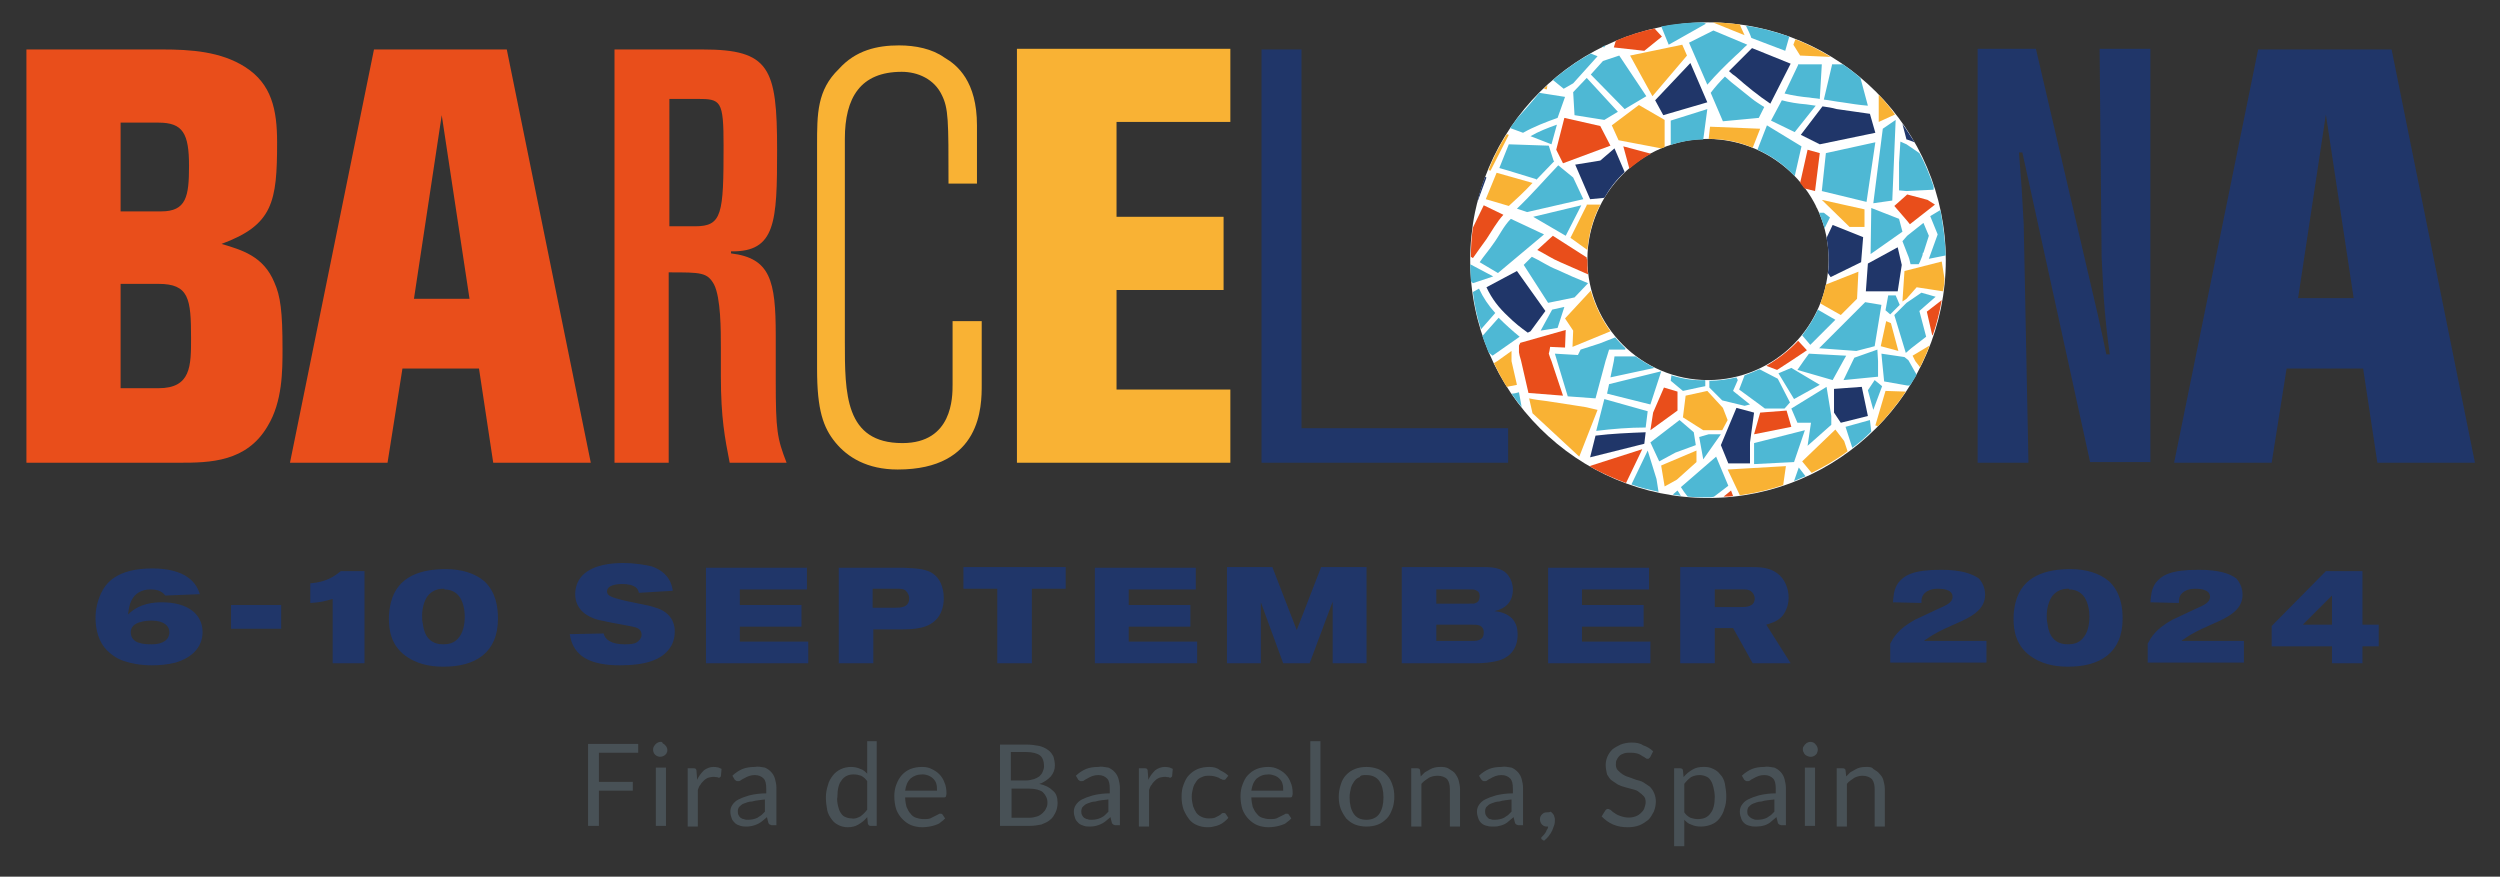 <svg xmlns="http://www.w3.org/2000/svg" xmlns:xlink="http://www.w3.org/1999/xlink" id="Capa_1" x="0px" y="0px" viewBox="0 0 369 129.4" style="enable-background:new 0 0 369 129.4;" xml:space="preserve"><rect x="0" y="0" width="369" height="129.4" fill="#333333" stroke="none"/><style type="text/css">	.st0{fill:#203669;}	.st1{fill:#485156;}	.st2{fill:#E94E1B;}	.st3{fill:#F9B234;}	.st4{fill:#FFFFFF;}	.st5{fill:#4EB8D4;}</style><g>	<path class="st0" d="M92,83.1c-1.6,0-4.4,0.2-6,1.8c-0.7,0.7-1.1,1.7-1.1,2.8c0,2.6,2.3,3.4,2.8,3.6c0.5,0.2,1.1,0.3,1.6,0.4   c0.7,0.2,3.9,0.7,4.5,0.9c0.4,0.1,0.9,0.4,0.9,1.1c0,0.5-0.4,0.9-0.7,1.1c-0.5,0.3-1.2,0.3-1.8,0.3c-2,0-2.9-0.7-3.1-1.6l-5,0.1   c0.1,0.6,0.3,1.9,1.5,3c1.7,1.5,4.5,1.6,5.9,1.6c3.8,0,6.2-0.8,7.4-2.6c0.5-0.7,0.7-1.6,0.7-2.4c0-1.3-0.6-2.7-2.5-3.4   c-0.6-0.2-1.2-0.4-1.8-0.5c-1-0.2-1.9-0.4-2.9-0.6c-0.8-0.2-2.2-0.5-2.6-0.9c-0.1-0.1-0.2-0.3-0.2-0.5c0-1,1.6-1.1,2.2-1.1   c2.1,0,2.4,0.8,2.5,1.3l5-0.3c-0.1-0.8-0.5-2.7-3.1-3.6C95.4,83.4,93.7,83.1,92,83.1L92,83.1z M123.8,83.7v14.2h5.1v-5h3.8   c2.3,0,4.4-0.1,5.7-1.7c0.7-0.9,0.9-2,0.9-2.9c0-1.9-0.8-3-1.3-3.4c-1.1-1-2.8-1-4.6-1.1H123.8z M142.2,83.7v3.2h5v11h5.1v-11h5   v-3.2H142.2z M104.2,83.7v14.2h15.1v-3.2h-10.1v-2.2h9.1v-3.2h-9.1v-2.3h9.9v-3.2H104.2z M161.6,83.7v14.2h15.1v-3.2h-10.1v-2.2   h9.1v-3.2h-9.1v-2.3h9.9v-3.2H161.6z M181.1,83.7v14.2h5v-9l3.3,9h3.9l3.4-9.1v9.1h5V83.7h-6.7l-3.6,9.3l-3.6-9.3L181.1,83.7z    M228.5,83.7v14.2h15.1v-3.2h-10.1v-2.2h9.1v-3.2h-9.1v-2.3h9.9v-3.2H228.5z M248,83.7v14.2h5.1v-5.2h2.7l2.9,5.2h5.6l-3.6-5.7   c0.6-0.2,1.6-0.4,2.4-1.3c0.6-0.8,0.9-1.7,0.9-2.7c0-1.4-0.6-2.8-1.7-3.6c-1.2-0.9-2.7-0.9-4-0.9L248,83.7z M206.9,83.7v14.2h10.9   c1.1,0,2.5-0.1,3.7-0.5c1.4-0.5,2.5-1.7,2.5-3.7c0-1-0.2-1.7-0.8-2.4c-0.8-0.8-1.8-1-2.6-1.1c1.7-0.4,2.7-1.4,2.7-3.2   c0-0.6-0.2-1.8-1.2-2.6c-1-0.7-2.3-0.7-3.3-0.7L206.9,83.7z M22.5,83.9c-5.3,0-6.9,2.2-7.6,3.7c-0.5,1.1-0.8,2.3-0.8,3.6   c0,1.8,0.5,3.6,1.7,4.8c0.7,0.7,1.6,1.3,2.6,1.6c0.9,0.3,2.3,0.6,4,0.6c1.2,0,2.3-0.1,3.5-0.4c2.7-0.8,4-2.5,4-4.5   c0-2.6-2.1-4.4-6-4.4c-1.1,0-3.3,0.1-5,1.8c0.1-0.8,0.2-1.9,1-2.8c0.3-0.3,1-0.9,2.3-0.9c0.7,0,1.6,0.1,2.2,0.9l5.1-0.2   c-0.2-0.6-0.6-1.7-1.8-2.5C26.6,84.4,24.8,83.9,22.5,83.9L22.5,83.9z M65.8,84c-3.6,0-7.1,1-8.1,4.9c-0.2,0.8-0.3,1.6-0.3,2.4   c0,1.7,0.3,4.2,2.9,5.8c1.9,1.2,4,1.3,5.2,1.3c4.6,0,8-2,8-7.1c0-1.7-0.3-3.9-2-5.5C70.1,84.6,68.1,84,65.8,84z M305.6,84   c-3.6,0-7.1,1-8.1,4.9c-0.2,0.8-0.3,1.6-0.3,2.4c0,1.7,0.3,4.2,2.9,5.8c1.9,1.2,4,1.3,5.2,1.3c4.6,0,8-2,8-7.1c0-1.7-0.3-3.9-2-5.5   C309.9,84.6,307.9,84,305.6,84L305.6,84z M286.5,84.1c-4.1,0-5.4,0.8-6.3,1.9c-0.7,1-0.7,1.9-0.8,2.9l4.2,0.1c0-0.5,0-1.2,0.8-1.7   c0.5-0.3,1-0.4,1.6-0.4c0.5,0,2.2,0,2.2,1.2c0,0.8-0.8,1.2-2.2,1.8c-2.5,1.2-2.8,1.3-3.4,1.6c-2.5,1.4-3.1,2.6-3.6,3.5v2.8h14.2   v-3.2h-8c-0.2,0-0.4,0-0.6,0c-0.2,0-0.4,0-0.6,0c0.1-0.1,0.2-0.2,0.4-0.3c1.1-0.8,2.6-1.5,3.1-1.7c0.8-0.4,1.6-0.7,2.4-1.1   c1.4-0.7,3.1-1.7,3.1-3.7c0-0.9-0.3-1.7-0.9-2.4C291.1,84.7,289.5,84.1,286.5,84.1L286.5,84.1z M324.5,84.1c-4.1,0-5.4,0.8-6.3,1.9   c-0.7,1-0.7,1.9-0.8,2.9l4.2,0.1c0-0.5,0-1.2,0.8-1.7c0.5-0.3,1-0.4,1.6-0.4c0.5,0,2.2,0,2.2,1.2c0,0.8-0.8,1.2-2.2,1.8   c-2.5,1.2-2.8,1.3-3.4,1.6c-2.5,1.4-3.1,2.6-3.6,3.5v2.8h14.2v-3.2h-8c-0.2,0-0.4,0-0.6,0c-0.2,0-0.4,0-0.6,0   c0.1-0.1,0.2-0.2,0.4-0.3c1.1-0.8,2.6-1.5,3.1-1.7c0.8-0.4,1.6-0.7,2.4-1.1c1.4-0.7,3.1-1.7,3.1-3.7c0-0.9-0.3-1.7-0.9-2.4   C329.2,84.7,327.6,84.1,324.5,84.1z M50.3,84.3c-1,0.8-2.1,1.6-4.5,1.8V89c1.5-0.1,1.9-0.2,3.3-0.6v9.5h4.7V84.3H50.3z M343.3,84.3   l-8,8.1v3h8.9v2.5h4.5v-2.5h2.4v-3.2h-2.4v-7.9H343.3z M128.8,86.9h3.7c0.4,0,0.9,0,1.2,0.3c0.3,0.3,0.5,0.7,0.5,1.1   c0,1.4-1.3,1.4-2.1,1.4h-3.3V86.9z M253.1,87h4.2c0.4,0,0.9,0,1.3,0.4c0.2,0.2,0.4,0.6,0.4,0.9c0,1.3-1.3,1.3-2.1,1.3h-3.8   L253.1,87z M212,87h4.8c0.5,0,0.8,0,1,0.1c0.5,0.2,0.6,0.5,0.6,0.9c0,0.5-0.2,0.9-0.6,1c-0.1,0.1-0.3,0.1-1.1,0.1H212L212,87z    M65.6,87c1.2,0,1.9,0.6,2.3,1.2c0.5,0.8,0.7,1.9,0.7,2.8c0,0.7-0.1,2.1-0.8,3c-0.7,1-1.7,1.1-2.4,1.1c-2.6,0-2.9-2.3-3-3.1   c-0.1-0.4-0.1-0.7-0.1-1.1c0-1.1,0.3-2.2,0.8-2.9c0.7-0.9,1.6-1.1,2.3-1.1H65.6L65.6,87z M305.4,87c1.2,0,1.9,0.6,2.3,1.2   c0.5,0.8,0.7,1.9,0.7,2.8c0,0.7-0.1,2.1-0.8,3c-0.7,1-1.7,1.1-2.4,1.1c-2.6,0-2.9-2.3-3-3.1c-0.1-0.4-0.1-0.7-0.1-1.1   c0-1.1,0.3-2.2,0.8-2.9c0.7-0.9,1.6-1.1,2.3-1.1H305.4L305.4,87z M344.2,87.9v4.3h-4.3L344.2,87.9z M34.1,89.3v3.5h7.4v-3.5H34.1z    M22.4,91.6c1.8,0,2.6,0.8,2.6,1.7c0,1.1-0.9,1.8-2.6,1.8c-1.2,0-3.1-0.1-3.1-1.8C19.3,91.7,21.7,91.6,22.4,91.6L22.4,91.6z    M212,92.2h5c0.6,0,1,0,1.3,0.1c0.4,0.1,0.7,0.5,0.7,1c0,0.5-0.1,1-0.8,1.2c-0.2,0.1-0.6,0.1-1.1,0.1H212L212,92.2z"></path></g><g>	<path class="st1" d="M193.4,109.4v12.5h1.5v-12.5H193.4z M128,109.4v4.8c-0.3-0.3-0.6-0.6-1-0.7c-0.4-0.2-0.9-0.3-1.4-0.3   c-1.1,0-2.1,0.5-2.7,1.3c-0.3,0.4-0.6,0.9-0.7,1.4c-0.2,0.6-0.3,1.2-0.3,1.8c0,0.7,0.1,1.3,0.2,1.9c0.1,0.5,0.4,1,0.7,1.4   c0.3,0.4,0.6,0.6,1,0.8c0.4,0.2,0.9,0.3,1.3,0.3c0.6,0,1.1-0.1,1.6-0.4c0.5-0.3,0.9-0.6,1.3-1.1l0.1,1c0.1,0.2,0.2,0.3,0.4,0.3h0.9   v-12.5L128,109.4z M97.5,109.5c-0.4,0-0.8,0.3-1,0.7c-0.2,0.4-0.1,0.9,0.2,1.2c0.2,0.2,0.5,0.3,0.7,0.3c0.3,0,0.6-0.1,0.8-0.3   c0.1-0.1,0.2-0.2,0.2-0.3c0.1-0.1,0.1-0.3,0.1-0.4c0-0.4-0.3-0.8-0.7-1C97.8,109.5,97.6,109.5,97.5,109.5z M267.2,109.5   c-0.4,0-0.8,0.3-1,0.7c-0.1,0.1-0.1,0.3-0.1,0.4c0,0.1,0,0.3,0.1,0.4c0.1,0.3,0.3,0.5,0.6,0.6c0.4,0.2,0.9,0.1,1.2-0.2   c0.1-0.1,0.2-0.2,0.2-0.3c0.2-0.4,0.1-0.9-0.2-1.2C267.8,109.6,267.5,109.5,267.2,109.5z M240.8,109.6c-0.5,0-1.1,0.1-1.6,0.3   c-0.4,0.2-0.8,0.4-1.2,0.7c-0.6,0.6-1,1.4-1,2.3c0,0.5,0.1,1,0.2,1.4c0.2,0.3,0.4,0.7,0.7,0.9c0.3,0.2,0.6,0.4,0.9,0.6   c0.4,0.2,0.7,0.3,1.1,0.4l1.1,0.3c0.4,0.1,0.7,0.2,0.9,0.4c0.3,0.2,0.5,0.4,0.7,0.6c0.2,0.2,0.3,0.5,0.3,0.9c0,0.3-0.1,0.6-0.2,0.9   c-0.1,0.3-0.3,0.5-0.5,0.7c-0.2,0.2-0.5,0.4-0.8,0.5c-0.8,0.3-1.7,0.2-2.6-0.2c-0.2-0.1-0.4-0.2-0.5-0.3c-0.2-0.1-0.3-0.2-0.4-0.3   c-0.1-0.1-0.2-0.2-0.3-0.2c-0.1-0.1-0.2-0.1-0.3-0.1c-0.1,0-0.2,0-0.2,0.1c-0.1,0-0.1,0.1-0.2,0.2l-0.5,0.8c0.5,0.5,1,0.9,1.7,1.2   c0.7,0.3,1.4,0.4,2.2,0.4c0.6,0,1.2-0.1,1.7-0.3c0.5-0.2,0.9-0.5,1.3-0.8c0.3-0.3,0.6-0.8,0.8-1.2c0.2-0.5,0.3-1,0.3-1.5   c0-0.8-0.3-1.6-0.9-2.2c-0.3-0.2-0.6-0.4-0.9-0.6c-0.3-0.2-0.7-0.3-1.1-0.4l-1.1-0.4c-0.4-0.1-0.7-0.3-0.9-0.4   c-0.3-0.2-0.5-0.4-0.7-0.6c-0.2-0.2-0.3-0.5-0.3-0.8c0-0.3,0-0.5,0.1-0.7c0.1-0.2,0.2-0.4,0.4-0.6c0.2-0.2,0.4-0.3,0.7-0.4   c0.3-0.1,0.6-0.1,1-0.1c0.6,0,1.2,0.1,1.7,0.5c0.2,0.1,0.4,0.2,0.5,0.3c0.1,0.1,0.2,0.1,0.3,0.1c0.1,0,0.2,0,0.2-0.1   c0.1,0,0.1-0.1,0.2-0.2l0.4-0.8c-0.4-0.4-0.9-0.7-1.5-0.9C242.1,109.7,241.5,109.6,240.8,109.6L240.8,109.6z M86.8,109.7v12.2h1.6   v-5.2h5v-1.3h-5v-4.3h5.8v-1.3H86.8z M147.6,109.7v12.2h4.3c0.7,0,1.3-0.1,1.8-0.2c0.5-0.2,1-0.4,1.3-0.7c0.4-0.3,0.6-0.7,0.8-1.1   c0.2-0.4,0.3-0.9,0.3-1.4c0-0.8-0.2-1.4-0.7-1.8c-0.5-0.5-1.1-0.8-2-1c0.4-0.1,0.7-0.3,1-0.5c0.3-0.2,0.5-0.4,0.7-0.6   c0.4-0.5,0.6-1,0.6-1.6c0-0.5-0.1-0.9-0.2-1.3c-0.2-0.4-0.4-0.7-0.8-1c-0.4-0.3-0.9-0.5-1.3-0.6c-0.5-0.1-1.2-0.2-1.9-0.2H147.6z    M149.3,111h2.2c0.9,0,1.6,0.2,2,0.5c0.4,0.3,0.6,0.9,0.6,1.6c0,0.3-0.1,0.6-0.2,0.8c-0.1,0.3-0.3,0.5-0.5,0.7   c-0.3,0.2-0.5,0.3-0.8,0.4c-0.3,0.1-0.8,0.2-1.2,0.2h-2.2V111z M105.3,113.2c-0.5,0-1,0.2-1.4,0.5c-0.4,0.4-0.8,0.9-1,1.4l-0.1-1.3   c0-0.2-0.1-0.3-0.1-0.3c-0.1-0.1-0.2-0.1-0.3-0.1h-0.9v8.6h1.5v-5.4c0.1-0.3,0.2-0.6,0.4-0.8c0.1-0.2,0.3-0.4,0.5-0.6   c0.2-0.2,0.4-0.3,0.6-0.4c0.4-0.1,0.8-0.2,1.2-0.1c0.1,0,0.2,0,0.4,0.1c0.1,0,0.2-0.1,0.3-0.2l0.1-1.1c-0.1-0.1-0.3-0.1-0.4-0.2   C105.7,113.2,105.5,113.2,105.3,113.2L105.3,113.2z M171.9,113.2c-0.5,0-1,0.2-1.4,0.5c-0.4,0.4-0.8,0.9-1,1.4l-0.1-1.3   c0-0.2-0.1-0.3-0.1-0.3c-0.1-0.1-0.2-0.1-0.3-0.1h-0.9v8.6h1.5v-5.4c0.1-0.3,0.2-0.6,0.4-0.8c0.1-0.2,0.3-0.4,0.5-0.6   c0.2-0.2,0.4-0.3,0.6-0.4c0.4-0.1,0.8-0.2,1.2-0.1c0.1,0,0.2,0,0.4,0.1c0.1,0,0.2-0.1,0.3-0.2l0.1-1.1c-0.1-0.1-0.3-0.1-0.4-0.2   C172.3,113.2,172.1,113.2,171.9,113.2z M111.4,113.2c-0.7,0-1.3,0.1-1.8,0.3c-0.5,0.2-1.1,0.6-1.5,1l0.3,0.5c0,0.1,0.1,0.1,0.2,0.2   c0.1,0.1,0.2,0.1,0.3,0.1c0.1,0,0.3,0,0.4-0.1c0.1-0.1,0.3-0.2,0.5-0.3c0.5-0.3,1-0.5,1.6-0.5c0.6,0,1,0.2,1.3,0.5   c0.3,0.3,0.4,0.8,0.4,1.5v0.7c-0.8,0-1.7,0.1-2.5,0.3c-0.7,0.2-1.2,0.4-1.6,0.6c-0.4,0.2-0.7,0.5-0.9,0.8c-0.2,0.3-0.3,0.6-0.3,1   c0,0.4,0.1,0.7,0.2,1s0.3,0.5,0.5,0.7c0.2,0.2,0.5,0.3,0.8,0.4c0.3,0.1,0.6,0.1,0.9,0.1c0.8,0,1.7-0.3,2.3-0.8   c0.2-0.2,0.4-0.3,0.7-0.6l0.2,0.8c0,0.1,0.1,0.2,0.2,0.3c0.1,0,0.2,0.1,0.3,0.1h0.7v-5.5c0-0.5-0.1-0.9-0.2-1.3   c-0.2-0.8-0.8-1.4-1.5-1.7C112.3,113.2,111.9,113.1,111.4,113.2z M162.1,113.2c-0.7,0-1.3,0.1-1.8,0.3c-0.5,0.2-1.1,0.6-1.5,1   l0.3,0.5c0,0.1,0.1,0.1,0.2,0.2c0.1,0.1,0.2,0.1,0.3,0.1c0.1,0,0.3,0,0.4-0.1c0.1-0.1,0.3-0.2,0.5-0.3c0.5-0.3,1-0.5,1.6-0.5   c0.6,0,1,0.2,1.3,0.5c0.3,0.3,0.4,0.8,0.4,1.5v0.7c-0.8,0-1.7,0.1-2.5,0.3c-0.7,0.2-1.2,0.4-1.6,0.6c-0.4,0.2-0.7,0.5-0.9,0.8   c-0.2,0.3-0.3,0.6-0.3,1c0,0.4,0.1,0.7,0.2,1s0.3,0.5,0.5,0.7c0.2,0.2,0.5,0.3,0.8,0.4c0.3,0.1,0.6,0.1,0.9,0.1   c0.8,0,1.7-0.3,2.3-0.8c0.2-0.2,0.4-0.3,0.7-0.6l0.2,0.8c0,0.1,0.1,0.2,0.2,0.3c0.1,0,0.2,0.1,0.3,0.1h0.7v-5.5   c0-0.5-0.1-0.9-0.2-1.3c-0.2-0.8-0.8-1.4-1.5-1.7C163,113.2,162.5,113.1,162.1,113.2z M221.6,113.2c-0.7,0-1.3,0.1-1.8,0.3   c-0.5,0.2-1.1,0.6-1.5,1l0.3,0.5c0.1,0.1,0.1,0.1,0.2,0.2c0.1,0.1,0.2,0.1,0.3,0.1c0.1,0,0.3,0,0.4-0.1c0.1-0.1,0.3-0.2,0.5-0.3   c0.5-0.3,1-0.5,1.6-0.5c0.6,0,1,0.2,1.3,0.5c0.3,0.3,0.4,0.8,0.4,1.5v0.7c-0.8,0-1.7,0.1-2.5,0.3c-0.7,0.2-1.2,0.4-1.6,0.6   c-0.4,0.2-0.7,0.5-0.9,0.8c-0.2,0.3-0.3,0.6-0.3,1c0,0.4,0.1,0.7,0.2,1c0.2,0.6,0.7,1,1.3,1.1c0.3,0.1,0.6,0.1,0.9,0.1   c0.3,0,0.6,0,0.9-0.1c0.5-0.1,1-0.3,1.4-0.7c0.2-0.2,0.4-0.3,0.7-0.6l0.2,0.8c0,0.1,0.1,0.2,0.2,0.3c0.1,0,0.2,0.1,0.3,0.1h0.7   v-5.5c0-0.5-0.1-0.9-0.2-1.3c-0.2-0.8-0.8-1.4-1.5-1.7C222.5,113.2,222.1,113.1,221.6,113.2L221.6,113.2z M251.4,113.2   c-0.6,0-1.1,0.1-1.6,0.4c-0.5,0.3-0.9,0.6-1.3,1.1l-0.1-1c0-0.2-0.2-0.3-0.4-0.3h-0.9v11.5h1.5V121c0.3,0.3,0.6,0.6,1,0.7   c0.4,0.2,0.9,0.3,1.4,0.3c0.6,0,1.1-0.1,1.6-0.3c0.5-0.2,0.9-0.5,1.2-0.9c0.3-0.4,0.6-0.9,0.7-1.4c0.2-0.5,0.3-1.1,0.3-1.8   c0-0.7-0.1-1.3-0.2-1.9c-0.1-0.5-0.3-1-0.7-1.4c-0.3-0.4-0.6-0.6-1-0.8C252.3,113.2,251.9,113.2,251.4,113.2L251.4,113.2z    M260.4,113.2c-0.7,0-1.3,0.1-1.8,0.3c-0.5,0.2-1.1,0.6-1.5,1l0.3,0.5c0,0.1,0.1,0.1,0.2,0.2c0.1,0.1,0.2,0.1,0.3,0.1   c0.1,0,0.3,0,0.4-0.1c0.1-0.1,0.3-0.2,0.5-0.3c0.5-0.3,1-0.5,1.6-0.5c0.6,0,1,0.2,1.3,0.5c0.3,0.3,0.4,0.8,0.4,1.5v0.7   c-0.8,0-1.7,0.1-2.5,0.3c-0.7,0.2-1.2,0.4-1.6,0.6c-0.4,0.2-0.7,0.5-0.9,0.8c-0.2,0.3-0.3,0.6-0.3,1c0,0.4,0.1,0.7,0.2,1   c0.2,0.6,0.7,1,1.3,1.1c0.3,0.1,0.6,0.1,0.9,0.1c0.8,0,1.7-0.2,2.3-0.8c0.2-0.2,0.4-0.3,0.7-0.6l0.2,0.8c0,0.1,0.1,0.2,0.2,0.3   c0.1,0,0.2,0.1,0.3,0.1h0.7v-5.5c0-0.4-0.1-0.9-0.2-1.3c-0.2-0.8-0.8-1.4-1.5-1.7C261.3,113.2,260.8,113.1,260.4,113.2L260.4,113.2   z M136.1,113.2c-0.6,0-1.2,0.1-1.7,0.3c-1,0.4-1.7,1.2-2.1,2.3c-0.2,0.5-0.3,1.1-0.3,1.7c0,0.7,0.1,1.4,0.3,2   c0.2,0.5,0.5,1,0.9,1.4c0.4,0.4,0.8,0.7,1.3,0.9c0.5,0.2,1.1,0.3,1.6,0.3c0.6,0,1.3-0.1,1.9-0.3c0.3-0.1,0.6-0.2,0.8-0.4   c0.3-0.2,0.5-0.4,0.7-0.6l-0.4-0.6c-0.1-0.1-0.2-0.1-0.3-0.1c-0.1,0-0.2,0-0.3,0.1c-0.4,0.2-0.8,0.4-1.2,0.6   c-0.3,0.1-0.6,0.1-1,0.1c-0.4,0-0.8-0.1-1.1-0.2c-0.3-0.1-0.6-0.3-0.8-0.6c-0.3-0.3-0.4-0.6-0.6-1c-0.1-0.4-0.2-0.9-0.2-1.4h5.7   c0.1,0,0.2,0,0.3-0.1c0-0.1,0.1-0.2,0.1-0.5c0-0.6-0.1-1.2-0.3-1.6c-0.3-0.9-1-1.6-1.9-2C137.1,113.3,136.7,113.2,136.1,113.2z    M187.2,113.2c-0.6,0-1.2,0.1-1.7,0.3c-0.5,0.2-0.9,0.5-1.3,0.9c-0.4,0.4-0.6,0.9-0.8,1.4c-0.2,0.5-0.3,1.1-0.3,1.7   c0,0.7,0.1,1.4,0.3,2c0.2,0.5,0.5,1,0.9,1.4c0.4,0.4,0.8,0.7,1.3,0.9c0.5,0.2,1.1,0.3,1.6,0.3c0.6,0,1.3-0.1,1.9-0.3   c0.3-0.1,0.6-0.2,0.8-0.4c0.3-0.2,0.5-0.4,0.7-0.6l-0.4-0.6c-0.1-0.1-0.2-0.1-0.3-0.1c-0.1,0-0.2,0-0.3,0.1   c-0.4,0.2-0.8,0.4-1.2,0.6c-0.3,0.1-0.6,0.1-1,0.1c-0.4,0-0.8-0.1-1.1-0.2c-0.3-0.1-0.6-0.3-0.8-0.6c-0.3-0.3-0.4-0.6-0.6-1   c-0.1-0.5-0.2-0.9-0.2-1.4h5.7c0.1,0,0.2,0,0.3-0.1c0-0.1,0.1-0.2,0.1-0.5c0-0.6-0.1-1.2-0.3-1.6c-0.3-0.9-1-1.6-1.9-2   C188.2,113.3,187.7,113.2,187.2,113.2L187.2,113.2z M201.7,113.2c-0.6,0-1.2,0.1-1.7,0.3c-1,0.4-1.8,1.2-2.1,2.3   c-0.2,0.6-0.3,1.2-0.3,1.8c0,0.7,0.1,1.3,0.3,1.8c0.2,0.5,0.5,1,0.8,1.4c0.4,0.4,0.8,0.7,1.3,0.9c0.5,0.2,1.1,0.3,1.7,0.3   c0.6,0,1.2-0.1,1.7-0.3c0.5-0.2,0.9-0.5,1.3-0.9c0.4-0.4,0.6-0.9,0.8-1.4c0.2-0.5,0.3-1.2,0.3-1.8c0-0.7-0.1-1.3-0.3-1.8   c-0.3-1-1.1-1.9-2.1-2.3C202.8,113.3,202.3,113.2,201.7,113.2L201.7,113.2z M178.5,113.2c-0.6,0-1.2,0.1-1.7,0.3   c-0.5,0.2-0.9,0.5-1.3,0.9c-0.4,0.4-0.6,0.9-0.8,1.4c-0.2,0.5-0.3,1.1-0.3,1.8c0,0.7,0.1,1.3,0.3,1.9c0.2,0.5,0.5,1,0.8,1.4   c0.3,0.4,0.7,0.7,1.2,0.9c0.5,0.2,1,0.3,1.5,0.3c0.3,0,0.6,0,0.9-0.1c0.6-0.1,1.1-0.3,1.6-0.7c0.2-0.2,0.5-0.4,0.6-0.6l-0.4-0.6   c-0.1-0.1-0.2-0.1-0.3-0.1c-0.1,0-0.2,0-0.3,0.1c-0.1,0.1-0.2,0.2-0.4,0.3c-0.2,0.1-0.4,0.2-0.6,0.3c-0.3,0.1-0.6,0.1-0.9,0.1   c-0.7,0-1.4-0.3-1.8-0.8c-0.2-0.3-0.4-0.7-0.5-1c-0.1-0.4-0.2-0.9-0.2-1.4c0-0.5,0.1-0.9,0.2-1.3c0.1-0.4,0.3-0.7,0.5-1   c0.2-0.3,0.5-0.5,0.8-0.6c0.4-0.2,0.7-0.2,1.1-0.2c0.5,0,0.9,0.1,1.4,0.3c0.1,0.1,0.3,0.2,0.4,0.2c0.1,0.1,0.2,0.1,0.3,0.1   c0.1,0,0.1,0,0.2,0c0,0,0.1-0.1,0.1-0.1l0.4-0.5c-0.4-0.4-0.8-0.6-1.2-0.8C179.6,113.3,179.1,113.2,178.5,113.2L178.5,113.2z    M212.6,113.2c-0.6,0-1.1,0.1-1.6,0.4c-0.2,0.1-0.5,0.3-0.7,0.4c-0.2,0.2-0.4,0.4-0.6,0.6l-0.1-0.9c0-0.2-0.2-0.3-0.4-0.3h-0.9v8.6   h1.5v-6.3c0.3-0.4,0.7-0.6,1.1-0.9c0.4-0.2,0.8-0.3,1.3-0.3c0.6,0,1.1,0.2,1.4,0.5c0.3,0.4,0.4,0.9,0.4,1.5v5.5h1.5v-5.5   c0-0.5-0.1-0.9-0.2-1.3c-0.1-0.4-0.3-0.7-0.5-1c-0.2-0.3-0.6-0.5-0.9-0.7C213.5,113.2,213,113.2,212.6,113.2L212.6,113.2z    M275.4,113.2c-0.6,0-1.1,0.1-1.6,0.4c-0.2,0.1-0.5,0.3-0.7,0.4c-0.2,0.2-0.4,0.4-0.6,0.6l-0.1-0.9c0-0.2-0.2-0.3-0.4-0.3h-0.9v8.6   h1.5v-6.3c0.3-0.4,0.7-0.6,1.1-0.9c0.4-0.2,0.8-0.3,1.2-0.3c0.6,0,1.1,0.2,1.4,0.5c0.3,0.4,0.4,0.9,0.4,1.5v5.5h1.5v-5.5   c0-0.5-0.1-0.9-0.2-1.3c-0.1-0.4-0.3-0.7-0.6-1c-0.2-0.3-0.6-0.5-0.9-0.7C276.3,113.2,275.9,113.2,275.4,113.2L275.4,113.2z    M96.8,113.3v8.6h1.5v-8.6H96.8z M266.4,113.3v8.6h1.5v-8.6H266.4z M136.2,114.3c0.3,0,0.7,0.1,0.9,0.2c0.5,0.2,1,0.7,1.1,1.2   c0.1,0.3,0.1,0.6,0.1,1h-4.7c0.1-0.7,0.3-1.3,0.8-1.8C134.9,114.5,135.4,114.3,136.2,114.3z M187.3,114.3c0.3,0,0.6,0.1,0.9,0.2   c0.5,0.2,1,0.7,1.1,1.2c0.1,0.3,0.1,0.6,0.1,1h-4.7c0.1-0.7,0.3-1.3,0.8-1.8C186,114.5,186.5,114.3,187.3,114.3L187.3,114.3z    M126,114.3c0.4,0,0.8,0.1,1.1,0.2c0.4,0.2,0.7,0.5,0.9,0.8v4.2c-0.3,0.4-0.6,0.7-1,1c-0.4,0.2-0.8,0.4-1.3,0.3   c-0.3,0-0.7-0.1-0.9-0.2c-0.3-0.1-0.5-0.3-0.7-0.6c-0.2-0.3-0.3-0.6-0.4-1c-0.1-0.5-0.2-1-0.1-1.4c0-1.1,0.2-1.9,0.6-2.4   C124.6,114.6,125.2,114.3,126,114.3z M201.7,114.4c0.8,0,1.5,0.3,1.9,0.9c0.4,0.6,0.6,1.4,0.6,2.4s-0.2,1.8-0.6,2.4   c-0.4,0.6-1.1,0.9-1.9,0.9c-0.9,0-1.5-0.3-1.9-0.9c-0.4-0.6-0.6-1.4-0.6-2.4c0-0.5,0.1-1,0.2-1.4c0.1-0.4,0.3-0.7,0.5-1   c0.2-0.3,0.5-0.5,0.8-0.6C200.8,114.4,201.2,114.4,201.7,114.4L201.7,114.4z M250.9,114.4c0.3,0,0.7,0.1,0.9,0.2   c0.3,0.1,0.5,0.3,0.7,0.6c0.2,0.3,0.3,0.6,0.4,1c0.1,0.4,0.2,0.9,0.2,1.4c0,1.1-0.2,1.9-0.6,2.4c-0.4,0.6-1,0.9-1.9,0.9   c-0.4,0-0.8-0.1-1.1-0.2c-0.4-0.2-0.7-0.5-0.9-0.8v-4.2c0.3-0.4,0.6-0.7,1-1C250,114.5,250.4,114.4,250.9,114.4z M149.3,116.4h2.6   c0.9,0,1.6,0.2,2,0.5c0.4,0.4,0.7,0.9,0.7,1.5c0,0.3,0,0.6-0.2,0.9c-0.1,0.3-0.3,0.5-0.5,0.7c-0.2,0.2-0.5,0.4-0.8,0.5   c-0.3,0.1-0.7,0.2-1.2,0.2h-2.6V116.4z M112.9,118v1.8c-0.2,0.2-0.3,0.3-0.5,0.5c-0.2,0.1-0.4,0.3-0.6,0.4   c-0.4,0.2-0.9,0.3-1.4,0.3c-0.2,0-0.4,0-0.6-0.1c-0.2,0-0.3-0.1-0.5-0.2c-0.1-0.1-0.2-0.2-0.3-0.4c-0.1-0.2-0.1-0.4-0.1-0.6   c0-0.2,0.1-0.5,0.2-0.6c0.2-0.2,0.4-0.4,0.7-0.5c0.3-0.1,0.7-0.3,1.2-0.3C111.7,118.1,112.3,118.1,112.9,118L112.9,118z M163.6,118   v1.8c-0.2,0.2-0.3,0.3-0.5,0.5s-0.4,0.3-0.6,0.4c-0.4,0.2-0.9,0.3-1.4,0.3c-0.2,0-0.4,0-0.6-0.1c-0.2,0-0.3-0.1-0.5-0.2   c-0.1-0.1-0.2-0.2-0.3-0.4c-0.1-0.2-0.1-0.4-0.1-0.6c0-0.2,0.1-0.5,0.2-0.6c0.2-0.2,0.4-0.4,0.7-0.5c0.3-0.1,0.7-0.3,1.2-0.3   C162.3,118.1,162.9,118.1,163.6,118z M223.1,118v1.8c-0.2,0.2-0.3,0.3-0.5,0.5c-0.2,0.1-0.4,0.3-0.6,0.4c-0.4,0.2-0.9,0.3-1.4,0.3   c-0.2,0-0.4,0-0.6-0.1c-0.2,0-0.3-0.1-0.4-0.2c-0.1-0.1-0.2-0.2-0.3-0.4c-0.1-0.2-0.1-0.4-0.1-0.6c0-0.2,0.1-0.5,0.2-0.6   c0.2-0.2,0.4-0.4,0.7-0.5c0.3-0.1,0.7-0.3,1.2-0.3C221.9,118.1,222.5,118.1,223.1,118L223.1,118z M261.9,118v1.8   c-0.2,0.2-0.3,0.3-0.5,0.5c-0.2,0.1-0.4,0.3-0.6,0.4c-0.4,0.2-0.9,0.3-1.4,0.3c-0.2,0-0.4,0-0.6-0.1c-0.3-0.1-0.6-0.3-0.8-0.6   c-0.1-0.2-0.1-0.4-0.1-0.6c0-0.2,0.1-0.5,0.2-0.6c0.2-0.2,0.4-0.4,0.7-0.5c0.3-0.1,0.7-0.3,1.2-0.3   C260.6,118.1,261.2,118.1,261.9,118z M228.3,119.9c-0.3,0-0.5,0.1-0.7,0.3c-0.2,0.2-0.3,0.4-0.3,0.7c0,0.3,0.1,0.6,0.3,0.8   c0.2,0.2,0.4,0.3,0.7,0.3h0.1c0,0,0,0,0.1,0c0,0.2-0.1,0.4-0.2,0.5c-0.1,0.3-0.3,0.6-0.5,0.8l-0.2,0.2c0,0-0.1,0.1-0.1,0.1   c0,0,0,0.1,0,0.1c0,0.1,0,0.1,0,0.1c0,0,0,0.1,0.1,0.1l0.3,0.2c0.5-0.4,0.9-0.9,1.2-1.5c0.1-0.3,0.2-0.5,0.3-0.8   c0.1-0.3,0.1-0.5,0.1-0.8c0-0.2,0-0.3-0.1-0.5c0-0.1-0.1-0.3-0.2-0.4c-0.1-0.1-0.2-0.2-0.3-0.3   C228.7,119.9,228.5,119.9,228.3,119.9L228.3,119.9z"></path></g><g>	<path class="st2" d="M3.9,7.3v61h22.6c4.5,0,9.9-0.1,13-5.4c2.2-3.6,2.2-8.2,2.2-11.4c0-5.5-0.3-7.8-1.2-9.8   c-1.6-3.9-4.8-4.8-7.8-5.7c7.6-2.8,8.2-6.2,8.2-15c0-4.8-0.8-8.6-4.7-11.1c-3.6-2.3-8-2.6-12.3-2.6L3.9,7.3z M55.2,7.3l-12.4,61   h14.4l2.2-13.9h11.3l2.1,13.9h14.4l-12.4-61H55.2z M90.7,7.3v61h8V40.2c4.8,0,5.7,0,6.7,1.8c1,2,1,6.8,1,9.2v4.3   c0,6.2,0.6,9.2,1.3,12.8h8.4c-1.4-3.6-1.6-4.8-1.6-12.1v-6.7c0-8.1-0.8-11.4-6.6-12.1v-0.3c6.6,0.1,6.8-4.3,6.8-15   c0-12.1-1.1-14.8-11-14.8L90.7,7.3z M98.8,14.6h4.1c3.5,0,3.9,0.2,3.9,6.9c0,10.1-0.2,11.9-4.2,11.9h-3.8V14.6z M65.2,17l4.1,27.1   h-8.2L65.2,17z M17.8,18.1h5.6c3.6,0,4.5,1.6,4.5,6.4c0,4.5-0.4,6.7-4.1,6.7h-6V18.1z M17.8,41.9h5.6c4.5,0,4.8,2.2,4.8,8   c0,4.1,0,7.4-4.8,7.4h-5.6L17.8,41.9z"></path></g><g>	<path class="st3" d="M132.7,6.7c-3.2,0-6.4,0.7-8.9,3.5c-3.2,3.1-3.2,6.6-3.2,11.2v33.1c0,6,0.9,8.6,2.7,10.8c1.8,2.2,4.7,4,9.2,4   c12.4,0,12.4-9.4,12.4-12.5v-9.4h-4.3v9.4c0,1.8,0,8.6-7.4,8.6c-8.5,0-8.5-7.3-8.5-15V20.5c0-6.1,2.3-9.9,8.4-9.9   c2.4,0,4.8,1.1,5.9,3.4c1,2,1,3.7,1,13.1h4.2v-8.6c0-6.5-2.9-8.9-4.8-10C137.6,7.2,135.1,6.7,132.7,6.7z M150.1,7.2v61.1h31.5V57.5   h-16.8V42.8h15.8V32h-15.8V18h16.8V7.2H150.1z"></path></g><g>	<path class="st0" d="M186.2,7.3v61h36.4v-5.1h-30.5V7.3H186.2z M291.9,7.3v61h7.5l-0.7-35.2l-0.3-5.3l-0.4-5.3h0.5l10,45.7h8.9v-61   h-7.5l0.3,30.8l0.3,5.7c0.2,2.9,0.5,5.8,0.9,8.6h-0.5c-0.4-2-0.8-3.7-1.3-6l-9.1-39.1H291.9z M333.3,7.3l-12.4,61h14.4l2.2-13.9   h11.3l2.1,13.9h14.4L353,7.3H333.3z M343.3,16.9l4.1,27.1h-8.2L343.3,16.9z"></path></g><g>	<path class="st4" d="M252.1,20.5c-9.8,0-17.8,8-17.8,17.8c0,9.8,8,17.8,17.8,17.8c9.8,0,17.8-8,17.8-17.8   C269.9,28.5,261.9,20.6,252.1,20.5 M252.1,73.5c-19.3,0-35.1-15.7-35.1-35.1s15.7-35.1,35.1-35.1s35.1,15.7,35.1,35.1   S271.4,73.5,252.1,73.5"></path></g><g>	<path class="st5" d="M245.2,54.8L245.2,54.8L245.2,54.8L245.2,54.8z"></path></g><g>	<path class="st5" d="M251.4,3.3c-2.1,0-4.1,0.2-6.2,0.6l1.1,2.7l5.5-3.1L251.4,3.3z M257.7,3.8c0.3,0.6,0.6,1.2,0.8,1.8l5,1.9   l0.6-2.1C262,4.7,259.9,4.1,257.7,3.8L257.7,3.8z M252.9,4.5l-3.6,1.8l2.7,6.2c1.3-1.5,2.7-2.9,4.2-4.3c0.6-0.5,1.1-1.1,1.7-1.6   L252.9,4.5z M234.8,7.9c-2,1.1-3.8,2.4-5.6,3.9l1.6,1.3l1.4-0.8l3.6-4L234.8,7.9z M239,8.2L236.6,9l-1.8,2l5,5.1l3.2-1.9L239,8.2z    M265.4,9.6l-2,4.2c1.2,0.3,2.5,0.5,3.7,0.6c0.5,0.1,1,0.1,1.5,0.2l0.3-5.1H265.4z M270.4,9.6l-1.2,5.1c0.9,0.1,1.8,0.3,2.7,0.4   c1.3,0.2,2.5,0.4,3.8,0.5l-1.1-4.1c-0.8-0.7-1.7-1.4-2.6-2H270.4z M254.6,11.3c-0.8,0.8-1.5,1.6-2.1,2.4l1.8,4.2l5.3-0.5l0.8-1.6   c-0.6-0.4-1.3-0.8-1.9-1.3c-1-0.8-2-1.6-3-2.4L254.6,11.3L254.6,11.3z M234.2,11.5l-2,2.1l0.2,3.4l4.4,0.7l2-1.2L234.2,11.5z    M227.2,13.7c0,0-1.7,2.1-3.3,3.8c-0.3,0.5-0.7,0.9-1,1.4l1.9,0.7c1.6-0.9,3.4-1.6,5.1-2.2l1.1-3.1L227.2,13.7z M263,14.8l-1.6,3   l3.5,1.7l3.1-3.9l-1.4-0.2C265.3,15.3,264.1,15.1,263,14.8z M252,16.1l-5.4,1.7l0,3.6c1.5-0.5,3.1-0.8,4.8-0.8L252,16.1z    M279.8,17.7l-1.9,1.3l-1.4,11l2.8-0.4L279.8,17.7z M229.8,18.4c-1.4,0.5-2.7,1-3.9,1.7l3.1,1.2L229.8,18.4z M260.8,18.5l-1.4,3.6   c2.1,0.9,4,2.3,5.5,3.9l1-4.4L260.8,18.5z M280.5,20.9l-0.2,3.1v4.1l1.1,0.1l4-0.2v-0.5c-0.6-1.7-1.2-3.3-2.1-4.9l-1.9-1.3   L280.5,20.9z M276.8,21l-7.3,1.6l-0.6,5.6l6.6,1.6L276.8,21z M222.7,21.3l-1.4,3.5c1.8,0.5,3.6,1.1,5.3,1.6c0.1,0,0.1,0.1,0.2,0.1   c0.9-0.9,1.7-1.8,2.6-2.7l-0.1-0.1l-0.7-2.2L222.7,21.3z M230,24.4c-2.1,2.2-3.9,4.3-6.1,6.4l1.5,0.5l8.3-1.9l-1.5-3.2L230,24.4z    M233.4,30.3l-7.1,1.7l4.8,2.8L233.4,30.3z M276.2,30.7l-0.1,6.8l4.7-3.3l-0.5-1.9L276.2,30.7z M286.4,31l-1.5,0.9l1.1,2.7   l-1.3,3.6l2.5-0.5C287.1,35.4,286.8,33.2,286.4,31z M269.2,31.4l-0.7,0c0.3,0.8,0.6,1.5,0.8,2.3l0.8-1.6L269.2,31.4z M223,32.3   c-1.1,1.1-1.7,2.5-2.6,3.7c-0.6,0.9-1.4,1.8-2,2.7l2.7,1.6l6.8-5.7L223,32.3z M283.9,32.9l-2.4,1.9v0l-0.7,0.8l0.7,1.8v0l0.2,0.5   l0.1,0.3l0,0L282,39l1.2,0c0.1-0.2,0.1-0.2,0.2-0.4c0.1-0.2,0.1-0.3,0.2-0.5c0.1-0.2,0.2-0.5,0.2-0.7c0-0.1,0-0.1,0.1-0.1l0.8-2.5   L283.9,32.9z M226.1,37.9l-1.2,1.2l3.6,5.6l3.9-0.8l2-2.1c-1.5-0.6-3.1-1.3-4.6-2C228.5,39.3,227.4,38.5,226.1,37.9L226.1,37.9z    M217,39c0,0.8,0.1,1.7,0.1,2.5l0.3,0.3l3-1L217,39z M218.3,42.6l-0.9,0.5c0.2,1.8,0.6,3.7,1.2,5.5l2.1-2.4   C219.7,45.1,218.9,43.9,218.3,42.6L218.3,42.6z M283.6,43.2l-2.2,1.5v0l-1.8,1.8l1.7,5.6l0.1-0.1l0.7-0.6l2.2-1.7l-1-3.8l2.4-2.1   L283.6,43.2z M278.7,43.6l-0.4,2.2l0.7,0.6l1.4-1.4l-0.6-1.4H278.7z M275.3,44.6l-6.8,6.8l5.5,0.4l2.7-0.7l1-6.1L275.3,44.6z    M230.9,45.3l-1.8,0.4l-1.7,3.1l2.5-0.4L230.9,45.3z M268.3,45.7c-0.6,1.4-1.4,2.6-2.3,3.8l1.2,1.4l3.7-3.7L268.3,45.7z    M221.2,46.9l-2.4,2.7c0.3,0.8,0.6,1.6,0.9,2.4l0.6,0.5l4-2.8C223.2,48.8,222.2,47.9,221.2,46.9z M238.4,49.8l-2.3,0.9l-2.8,0.9   l-0.4,0.8l-3.4-0.2l0.3,1l1.6,5.3l4.1,0.3l1.5-5.6l0.1-0.3l0.4-1.3h2.4v-0.2C239.5,51,238.9,50.4,238.4,49.8L238.4,49.8z    M277.1,51.6l-3.4,1.2l-0.2,0.4h0l-1.4,2.9l5.1-0.5l0-2.3h0L277.1,51.6z M267,52.2l-0.8,1.1h0l-0.9,1.3l5.2,1.5l1.6-2.9l0.4-0.7   L267,52.2z M277.7,52.2l0.1,1.1l0.3,3l3.4,0.6l0.4,0c0.3-0.5,0.7-1,1-1.6l-0.3-0.5l-0.9-1.6l-0.1-0.1l-0.5-0.4L277.7,52.2z    M238.3,52.6l-0.1,0.7h0l-0.5,2.4l6.5-1.4c-1-0.5-1.9-1.1-2.8-1.7H238.3z M264.4,54.3l-1.9,0.8l2.3,3.8l3.8-2.1L264.4,54.3z    M259.7,54.5c-0.7,0.3-1.4,0.6-2.2,0.9l-0.8,2.1l3,2.2l0.8,0.6h2.9l0.8-0.9l-1.8-3.5L259.7,54.5z M245.2,54.8l-7.7,1.9l-0.3,1.4   l6.4,1.6L245.2,54.8C245.2,54.8,245.2,54.8,245.2,54.8L245.2,54.8z M246.7,55.4l-0.1,0.8l1.8,1.5l2.3-0.5l1-0.2v-0.9   C250,56.2,248.3,55.9,246.7,55.4z M256.3,55.7c-1.3,0.3-2.6,0.5-4,0.5l0,1l1.9,1.9l3.3,0.8l0.8-0.2l-2.5-2l0.7-1.6L256.3,55.7z    M276.7,56.1l-1,1.5l0.8,2.9l1.3-3.5L276.7,56.1z M269.6,57.1l-5.2,3.2l0.9,2.1l1.9,0l0.1,0l-0.5,3.4l3.5-3.1v-1.3L269.6,57.1z    M224.2,57.9c-0.4,0.1-0.7,0.2-1.1,0.2c0.5,0.7,1,1.4,1.5,2L224.2,57.9z M236.8,58.9l-1.2,4.7c2.4-0.3,4.9-0.5,7.3-0.5l0.3-2.4   L236.8,58.9z M247.9,62l-4.3,3.3l1.3,2.8l2.4-1.3l3-1.1l-0.3-1.9L247.9,62z M276,62l-3.6,1l1,3.1c1-0.7,1.9-1.5,2.8-2.4L276,62z    M266.4,63.5l-7.5,1.9v3.1l5.9-0.3L266.4,63.5z M252.2,64.1l-1.4,0.4l0.6,3.3l2.6-3.7H252.2z M243.2,66.5l-2.4,5   c1.3,0.5,2.7,0.8,4,1.1l-0.3-1.9L243.2,66.5z M253.3,67.4l-5.2,4.5c0.3,0.5,0.6,0.9,1,1.4c1,0.1,1.9,0.1,2.9,0.1c0.4,0,0.7,0,1-0.1   l2.1-1.6L253.3,67.4z M265.5,69l-0.7,2c0.6-0.2,1.1-0.5,1.7-0.7L265.5,69z M247.6,72.4l-0.7,0.6c0.4,0.1,0.8,0.1,1.2,0.2   C248,73,247.8,72.7,247.6,72.4z"></path></g><g>	<path class="st3" d="M228.4,12.6c-0.2,0.2-0.4,0.3-0.5,0.5l0.4,0.1L228.4,12.6z"></path></g><g>	<path class="st5" d="M236.9,6.7l-0.4,0.2l0.3,0.1L236.9,6.7z"></path></g><g>	<path class="st2" d="M242.7,7.5l2.6-2.1l-1.1-1.2c-1.9,0.4-3.8,1-5.7,1.8l-0.3,1L242.7,7.5z"></path></g><g>	<path class="st0" d="M258.6,7.1l-1.3,1.3c-0.7,0.7-1.4,1.4-2.1,2.1c0.3,0.3,0.7,0.6,1,0.8c1.6,1.4,3.3,2.8,5.1,4l3-5.9L258.6,7.1z    M249.5,9.3l-5.2,5.5l1.2,2.2l6.5-1.9L249.5,9.3z M269,15.7l-3.2,4.2l2.8,1.4l8.2-1.7l-0.8-2.8c-1.6-0.2-3.3-0.5-4.9-0.7   C270.4,15.9,269.7,15.8,269,15.7L269,15.7z M238.3,21.9l-2.1,1.8l-3.7,0.6l2.2,5.1l2.1-0.2c0.8-1.4,1.8-2.7,3-3.8L238.3,21.9z    M270.5,33.2l-0.9,1.9c0.2,1.1,0.3,2.1,0.3,3.2c0,0.7,0,1.3-0.1,2l0.4,0.6l4.5-2.2L275,35L270.5,33.2z M280.1,36.5l-4.4,2.4   l-0.3,4.1h4.7l0.6-3.9L280.1,36.5z M223.9,40l-4.5,2.4c0.8,1.7,1.8,3,3.2,4.3c0.9,0.9,1.9,1.7,2.9,2.4l0.4-0.2l2.2-3L223.9,40z    M274.8,57.1l-4.1,0.3v3.5l1,1.5l4-1L274.8,57.1z M256.3,60.2l-2.3,5.5l1.1,2.7h3.2v-3.1l0.6-4.4L256.3,60.2z M242.9,63.8   c-2.5,0.1-5,0.2-7.4,0.5l-0.8,3.2l8-2L242.9,63.8z"></path></g><g>	<path class="st3" d="M252.8,3.3l4.7,1.9c-0.2-0.5-0.5-1-0.7-1.6C255.5,3.5,254.2,3.3,252.8,3.3z M265,5.8l-0.3,0.8l1,1.6l4.5,0.2   C268.6,7.4,266.8,6.5,265,5.8L265,5.8z M248.3,6.6l-7.7,1.6l3.3,6l5.1-6L248.3,6.6z M277.3,14v4l2.4-1.1   C279,15.9,278.2,14.9,277.3,14z M241.9,15.5l-4,3l1,2.2l6.3,1.2c0.2-0.1,0.4-0.1,0.5-0.2v-4L241.9,15.5z M252.4,18.7l-0.2,1.8   c2.2,0,4.4,0.4,6.5,1.3l1.1-2.8L252.4,18.7z M220.9,25.5l-1.6,3.9l3.4,1c1.2-1.1,2.4-2.2,3.5-3.4C224.4,26.5,222.7,26,220.9,25.5z    M268.9,29.5l4.1,4h2.2v-2.6L268.9,29.5z M234.2,30.3l-2.4,4.8l2.5,1.8l0,0c0.2-2.3,0.8-4.6,1.9-6.7H234.2z M286.6,38.6l-5.1,1.3   l-0.4,0.1l-0.3,4.5l0.6-0.4v0l1.5-1.7l3.9,0.6c0.1-0.6,0.2-1.2,0.2-1.9L286.6,38.6z M274.3,40.1l-4.8,1.9c-0.2,1-0.5,1.9-0.8,2.8   l3,1.7l2.4-2.4L274.3,40.1z M234.8,42.9l-3.8,4.1l1.2,1.8l-0.1,2.4l5.6-2.3C236.4,47.1,235.4,45,234.8,42.9z M278.4,47.4l-0.8,3.7   l2.6,0.7l-1.1-4.1L278.4,47.4z M284.8,51l-2.5,1.5l0.4,0.8l0.7,0.9C283.9,53.2,284.4,52.1,284.8,51z M223.1,51.8l-2.1,1.5h0   l-0.5,0.3c0.6,1.2,1.2,2.4,1.9,3.5l1.5-0.3l-0.8-3.5L223.1,51.8z M278.3,57.7l-1.5,5.1l0.4,0.1c1.5-1.6,2.9-3.3,4.1-5.1L278.3,57.7   z M252,57.7l-3.2,0.7l-0.4,3.2l3,1.9h2.8L255,62l-0.7-1.8L252,57.7z M225.7,58.8l0.5,2.2l6.9,6.4l2.7-6.9c-0.3-0.1-1.4-0.3-1.7-0.4   c-0.6-0.1-1.3-0.2-1.9-0.3c-1.3-0.2-2.6-0.4-3.9-0.6C227.5,59.1,226.6,59,225.7,58.8z M270.9,63.4l-4.9,4.7l1.4,1.7   c1.8-0.9,3.6-1.9,5.3-3.2l-0.5-1.5L270.9,63.4z M250.4,66.5l-5.2,2.2l0,0.1l0.5,3l1.8-1l2.9-2.6V66.5z M263.6,68.8l-8.6,0.5   l1.8,3.8c2.2-0.3,4.3-0.8,6.4-1.5L263.6,68.8z"></path></g><g>	<path class="st2" d="M239.6,21.6l0.9,3.3c1-0.8,2-1.6,3.2-2.2L239.6,21.6z"></path></g><g>	<path class="st2" d="M219.4,35.3c0.8-1.2,1.5-2.5,2.5-3.6l-2.9-1.4l-1.6,3.3c-0.2,1.4-0.3,2.9-0.3,4.3l0.3,0.2   C218,37.2,218.7,36.3,219.4,35.3"></path></g><g>	<path class="st2" d="M234.2,38l-5-3.2l-2.3,2.1c1.2,0.6,2.2,1.3,3.4,1.8c1.4,0.6,2.7,1.2,4.1,1.8c-0.1-0.7-0.1-1.4-0.1-2.2   C234.2,38.3,234.2,38.2,234.2,38"></path></g><g>	<path class="st0" d="M219.2,26.1c-0.5,1.3-0.9,2.6-1.2,3.9l1.4-3.8L219.2,26.1z"></path></g><g>	<path class="st3" d="M222.7,19.9l-0.3-0.1c-1.1,1.7-2,3.5-2.7,5.3l0.3,0.1L222.7,19.9z"></path></g><g>	<path class="st2" d="M230.7,24.1l7-2.6l-1.5-2.9l-5.3-1.2l-1.2,4.7L230.7,24.1z"></path></g><g>	<path class="st4" d="M268.2,30.6l-0.2-0.2l0.1,0.2H268.2z"></path></g><g>	<path class="st2" d="M267.9,28.2l0.7-5.6l-1.8-0.5l-1.1,4.9c0.2,0.2,0.4,0.5,0.6,0.8L267.9,28.2z"></path></g><g>	<path class="st0" d="M280.8,18.3l0.6,2.3l0.1,0l1.1,0.4C282,20.1,281.4,19.1,280.8,18.3L280.8,18.3z"></path></g><g>	<path class="st2" d="M281.5,32.6L281.5,32.6l0.4,0.5l3.7-2.9l-1.1-0.7l-3-0.8l-0.1,0.1l-1.8,1.6L281.5,32.6z"></path></g><g>	<path class="st2" d="M285.2,49.5l0.1-0.1c0.6-1.7,1-3.4,1.3-5.1l-2.2,1.7L285.2,49.5z"></path></g><g>	<path class="st2" d="M254.4,73.3c0.5,0,1,0,1.4-0.1l-0.3-0.8L254.4,73.3z"></path></g><g>	<path class="st2" d="M244,60.9l-0.4,2.6l4-2.9v-2.8l-2-0.6L244,60.9z"></path></g><g>	<path class="st2" d="M259.8,60.9l-0.9,3.2l5.5-1.1l-0.7-2.4L259.8,60.9z"></path></g><g>	<path class="st2" d="M234.6,68.8c1.7,1,3.6,1.8,5.4,2.5l2.4-5L234.6,68.8z"></path></g><g>	<path class="st2" d="M260.7,54l1.6,0.6l2-1.3h0l2.4-1.6l-1.3-1.4C264,51.8,262.4,53,260.7,54"></path></g><g>	<path class="st2" d="M229,53.3l-0.2-0.5l-0.2-0.6l0.1-0.4l0.1-0.6l2.2,0.1l0.1-2.6l-6.7,1.9l-0.1,0.2l-0.1,0.2V52l0.1,0.5l0.2,0.7   h0l1.1,4.8l5.1,0.4L229,53.3z"></path></g></svg>